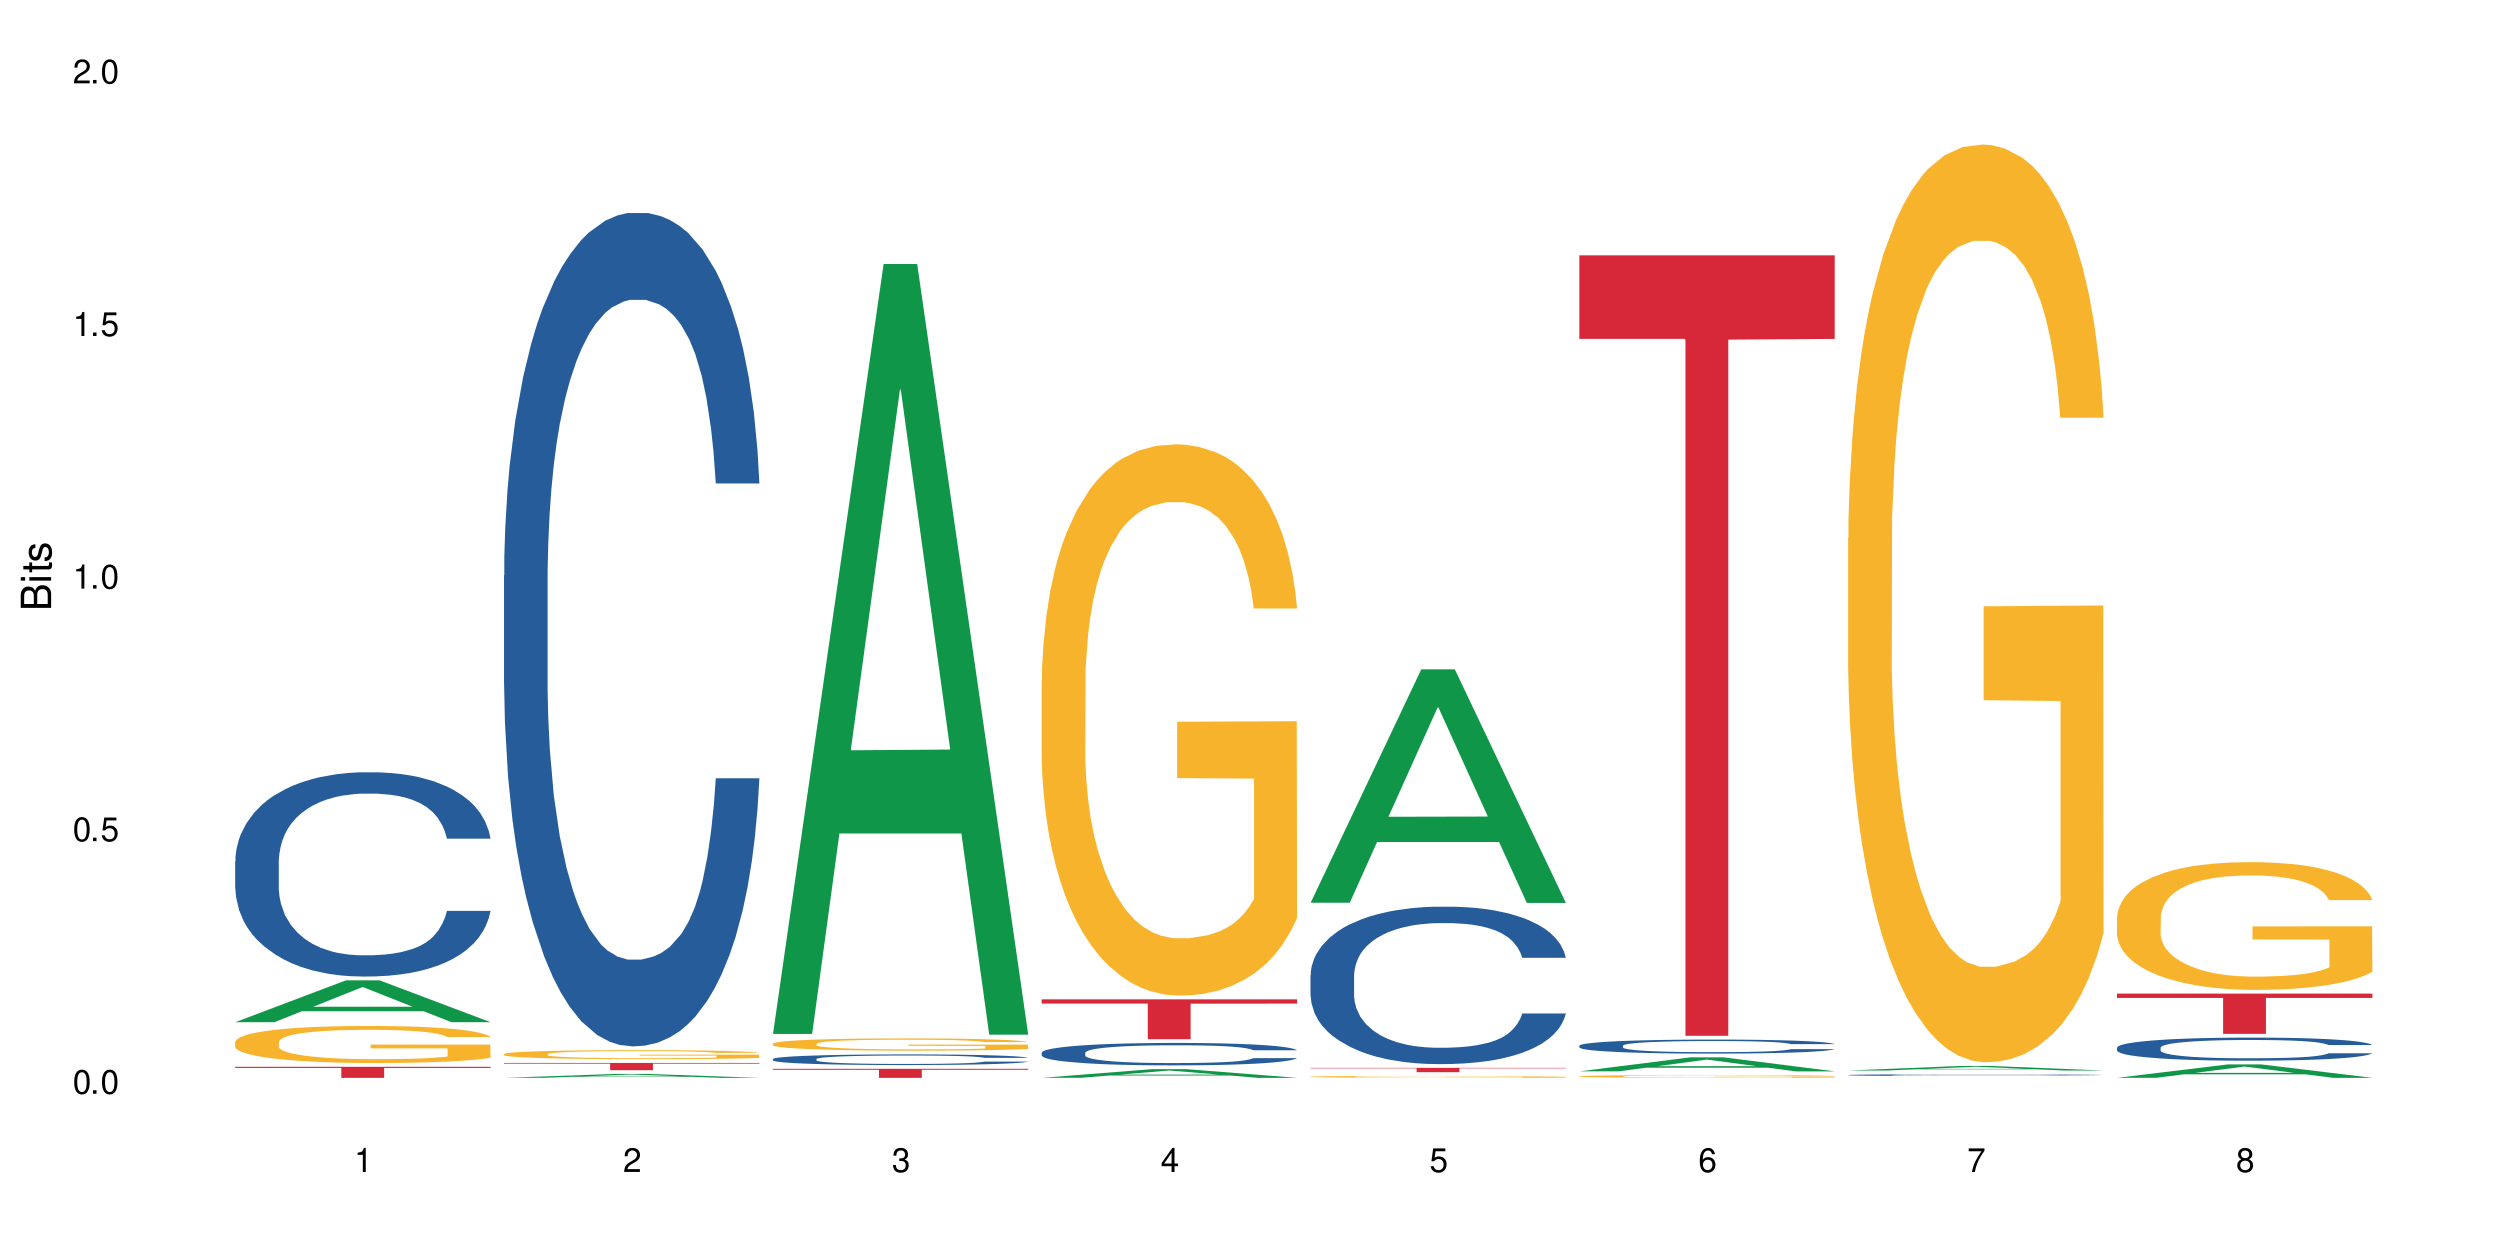<?xml version="1.0" encoding="UTF-8"?>
<svg xmlns="http://www.w3.org/2000/svg" xmlns:xlink="http://www.w3.org/1999/xlink" width="720" height="360" viewBox="0 0 720 360">
<defs>
<g>
<g id="glyph-0-0">
</g>
<g id="glyph-0-1">
<path d="M 2.641 -6.938 C 2 -6.938 1.422 -6.656 1.078 -6.172 C 0.641 -5.562 0.406 -4.641 0.406 -3.359 C 0.406 -1.016 1.188 0.219 2.641 0.219 C 4.078 0.219 4.859 -1.016 4.859 -3.297 C 4.859 -4.641 4.656 -5.547 4.203 -6.172 C 3.844 -6.656 3.281 -6.938 2.641 -6.938 Z M 2.641 -6.188 C 3.547 -6.188 4 -5.25 4 -3.375 C 4 -1.406 3.562 -0.484 2.625 -0.484 C 1.734 -0.484 1.281 -1.438 1.281 -3.344 C 1.281 -5.25 1.734 -6.188 2.641 -6.188 Z M 2.641 -6.188 "/>
</g>
<g id="glyph-0-2">
<path d="M 1.828 -1 L 0.828 -1 L 0.828 0 L 1.828 0 Z M 1.828 -1 "/>
</g>
<g id="glyph-0-3">
<path d="M 4.562 -6.797 L 1.062 -6.797 L 0.547 -3.094 L 1.328 -3.094 C 1.719 -3.562 2.047 -3.734 2.578 -3.734 C 3.484 -3.734 4.062 -3.109 4.062 -2.094 C 4.062 -1.125 3.484 -0.531 2.578 -0.531 C 1.828 -0.531 1.375 -0.906 1.188 -1.672 L 0.328 -1.672 C 0.453 -1.109 0.547 -0.844 0.75 -0.594 C 1.125 -0.078 1.828 0.219 2.594 0.219 C 3.969 0.219 4.922 -0.781 4.922 -2.219 C 4.922 -3.562 4.031 -4.484 2.719 -4.484 C 2.25 -4.484 1.859 -4.359 1.469 -4.062 L 1.734 -5.969 L 4.562 -5.969 Z M 4.562 -6.797 "/>
</g>
<g id="glyph-0-4">
<path d="M 2.484 -4.938 L 2.484 0 L 3.328 0 L 3.328 -6.938 L 2.766 -6.938 C 2.469 -5.875 2.281 -5.734 0.984 -5.562 L 0.984 -4.938 Z M 2.484 -4.938 "/>
</g>
<g id="glyph-0-5">
<path d="M 4.859 -0.828 L 1.281 -0.828 C 1.359 -1.406 1.672 -1.781 2.5 -2.281 L 3.469 -2.828 C 4.406 -3.344 4.906 -4.062 4.906 -4.906 C 4.906 -5.484 4.672 -6.031 4.266 -6.406 C 3.859 -6.766 3.375 -6.938 2.719 -6.938 C 1.859 -6.938 1.219 -6.625 0.844 -6.031 C 0.609 -5.672 0.5 -5.234 0.484 -4.531 L 1.328 -4.531 C 1.359 -5.016 1.406 -5.281 1.531 -5.516 C 1.75 -5.938 2.188 -6.203 2.703 -6.203 C 3.469 -6.203 4.031 -5.641 4.031 -4.891 C 4.031 -4.344 3.719 -3.859 3.125 -3.516 L 2.234 -3 C 0.812 -2.172 0.406 -1.531 0.328 -0.016 L 4.859 -0.016 Z M 4.859 -0.828 "/>
</g>
<g id="glyph-0-6">
<path d="M 2.125 -3.188 L 2.578 -3.188 C 3.5 -3.188 3.984 -2.766 3.984 -1.922 C 3.984 -1.062 3.469 -0.531 2.594 -0.531 C 1.656 -0.531 1.203 -1 1.156 -2.016 L 0.312 -2.016 C 0.344 -1.453 0.438 -1.094 0.609 -0.781 C 0.953 -0.109 1.625 0.219 2.547 0.219 C 3.953 0.219 4.859 -0.625 4.859 -1.938 C 4.859 -2.828 4.516 -3.297 3.703 -3.594 C 4.344 -3.844 4.656 -4.328 4.656 -5.031 C 4.656 -6.219 3.875 -6.938 2.578 -6.938 C 1.203 -6.938 0.484 -6.172 0.453 -4.703 L 1.297 -4.703 C 1.312 -5.125 1.344 -5.359 1.453 -5.578 C 1.641 -5.969 2.062 -6.203 2.594 -6.203 C 3.344 -6.203 3.797 -5.75 3.797 -5 C 3.797 -4.516 3.609 -4.219 3.25 -4.047 C 3.016 -3.953 2.703 -3.922 2.125 -3.906 Z M 2.125 -3.188 "/>
</g>
<g id="glyph-0-7">
<path d="M 3.141 -1.672 L 3.141 0 L 3.984 0 L 3.984 -1.672 L 4.984 -1.672 L 4.984 -2.438 L 3.984 -2.438 L 3.984 -6.938 L 3.359 -6.938 L 0.266 -2.578 L 0.266 -1.672 Z M 3.141 -2.438 L 1 -2.438 L 3.141 -5.5 Z M 3.141 -2.438 "/>
</g>
<g id="glyph-0-8">
<path d="M 4.781 -5.125 C 4.609 -6.266 3.891 -6.938 2.844 -6.938 C 2.094 -6.938 1.422 -6.578 1.031 -5.953 C 0.594 -5.266 0.406 -4.422 0.406 -3.172 C 0.406 -2 0.578 -1.25 0.984 -0.641 C 1.359 -0.078 1.953 0.219 2.703 0.219 C 3.984 0.219 4.922 -0.75 4.922 -2.094 C 4.922 -3.375 4.062 -4.281 2.844 -4.281 C 2.172 -4.281 1.641 -4.031 1.281 -3.516 C 1.281 -5.234 1.828 -6.188 2.797 -6.188 C 3.391 -6.188 3.797 -5.797 3.938 -5.125 Z M 2.734 -3.531 C 3.547 -3.531 4.062 -2.953 4.062 -2.031 C 4.062 -1.156 3.484 -0.531 2.703 -0.531 C 1.922 -0.531 1.328 -1.188 1.328 -2.078 C 1.328 -2.938 1.906 -3.531 2.734 -3.531 Z M 2.734 -3.531 "/>
</g>
<g id="glyph-0-9">
<path d="M 4.984 -6.797 L 0.438 -6.797 L 0.438 -5.969 L 4.109 -5.969 C 2.5 -3.656 1.828 -2.234 1.328 0 L 2.219 0 C 2.594 -2.172 3.453 -4.047 4.984 -6.094 Z M 4.984 -6.797 "/>
</g>
<g id="glyph-0-10">
<path d="M 3.75 -3.656 C 4.469 -4.094 4.688 -4.438 4.688 -5.078 C 4.688 -6.172 3.844 -6.938 2.641 -6.938 C 1.438 -6.938 0.594 -6.172 0.594 -5.094 C 0.594 -4.438 0.812 -4.094 1.516 -3.656 C 0.734 -3.266 0.359 -2.703 0.359 -1.922 C 0.359 -0.656 1.281 0.219 2.641 0.219 C 3.984 0.219 4.922 -0.656 4.922 -1.922 C 4.922 -2.703 4.531 -3.266 3.75 -3.656 Z M 2.641 -6.188 C 3.359 -6.188 3.812 -5.75 3.812 -5.062 C 3.812 -4.406 3.344 -3.984 2.641 -3.984 C 1.922 -3.984 1.453 -4.406 1.453 -5.078 C 1.453 -5.75 1.922 -6.188 2.641 -6.188 Z M 2.641 -3.266 C 3.484 -3.266 4.062 -2.719 4.062 -1.906 C 4.062 -1.078 3.484 -0.531 2.625 -0.531 C 1.797 -0.531 1.219 -1.094 1.219 -1.906 C 1.219 -2.719 1.781 -3.266 2.641 -3.266 Z M 2.641 -3.266 "/>
</g>
<g id="glyph-1-0">
</g>
<g id="glyph-1-1">
<path d="M 0 -0.953 L 0 -4.891 C 0 -5.719 -0.234 -6.344 -0.734 -6.797 C -1.188 -7.234 -1.812 -7.469 -2.5 -7.469 C -3.547 -7.469 -4.188 -7 -4.625 -5.875 C -4.984 -6.688 -5.625 -7.094 -6.531 -7.094 C -7.172 -7.094 -7.734 -6.859 -8.141 -6.391 C -8.562 -5.922 -8.75 -5.344 -8.75 -4.5 L -8.75 -0.953 Z M -4.984 -2.062 L -7.766 -2.062 L -7.766 -4.219 C -7.766 -4.844 -7.688 -5.203 -7.453 -5.5 C -7.219 -5.812 -6.859 -5.969 -6.375 -5.969 C -5.891 -5.969 -5.531 -5.812 -5.297 -5.5 C -5.062 -5.203 -4.984 -4.844 -4.984 -4.219 Z M -0.984 -2.062 L -4 -2.062 L -4 -4.781 C -4 -5.766 -3.438 -6.359 -2.484 -6.359 C -1.547 -6.359 -0.984 -5.766 -0.984 -4.781 Z M -0.984 -2.062 "/>
</g>
<g id="glyph-1-2">
<path d="M -6.281 -1.797 L -6.281 -0.797 L 0 -0.797 L 0 -1.797 Z M -8.75 -1.797 L -8.75 -0.797 L -7.484 -0.797 L -7.484 -1.797 Z M -8.75 -1.797 "/>
</g>
<g id="glyph-1-3">
<path d="M -6.281 -3.047 L -6.281 -2.016 L -8.016 -2.016 L -8.016 -1.016 L -6.281 -1.016 L -6.281 -0.172 L -5.469 -0.172 L -5.469 -1.016 L -0.719 -1.016 C -0.078 -1.016 0.281 -1.453 0.281 -2.234 C 0.281 -2.5 0.25 -2.719 0.188 -3.047 L -0.641 -3.047 C -0.609 -2.906 -0.594 -2.766 -0.594 -2.562 C -0.594 -2.141 -0.719 -2.016 -1.156 -2.016 L -5.469 -2.016 L -5.469 -3.047 Z M -6.281 -3.047 "/>
</g>
<g id="glyph-1-4">
<path d="M -4.531 -5.25 C -5.766 -5.25 -6.469 -4.422 -6.469 -2.969 C -6.469 -1.516 -5.719 -0.562 -4.547 -0.562 C -3.562 -0.562 -3.094 -1.062 -2.734 -2.562 L -2.516 -3.484 C -2.344 -4.188 -2.094 -4.469 -1.641 -4.469 C -1.047 -4.469 -0.641 -3.875 -0.641 -3 C -0.641 -2.453 -0.797 -2 -1.062 -1.75 C -1.25 -1.594 -1.422 -1.531 -1.875 -1.469 L -1.875 -0.406 C -0.422 -0.453 0.281 -1.266 0.281 -2.922 C 0.281 -4.5 -0.5 -5.516 -1.719 -5.516 C -2.656 -5.516 -3.172 -4.984 -3.469 -3.734 L -3.703 -2.766 C -3.891 -1.953 -4.156 -1.609 -4.594 -1.609 C -5.188 -1.609 -5.547 -2.125 -5.547 -2.938 C -5.547 -3.75 -5.203 -4.172 -4.531 -4.203 Z M -4.531 -5.25 "/>
</g>
</g>
</defs>
<rect x="-72" y="-36" width="864" height="432" fill="rgb(100%, 100%, 100%)" fill-opacity="1"/>
<path fill-rule="nonzero" fill="rgb(6.275%, 58.824%, 28.235%)" fill-opacity="1" d="M 67.73 294.387 L 67.809 294.375 L 99.637 282.332 L 109.301 282.332 L 141.281 294.398 L 130.047 294.398 L 122.031 291.25 L 86.906 291.25 L 79.047 294.387 L 67.73 294.387 L 90.285 289.945 L 118.809 289.934 L 104.586 284.305 L 104.43 284.293 L 104.27 284.328 L 90.207 289.934 L 90.285 289.945 Z M 67.73 294.387 "/>
<path fill-rule="nonzero" fill="rgb(14.51%, 36.078%, 60%)" fill-opacity="1" d="M 67.73 248.031 L 67.82 247.977 L 67.82 246.688 L 68.09 244.645 L 68.719 242.062 L 69.344 240.289 L 70.961 237.117 L 73.203 234.055 L 75.535 231.688 L 77.238 230.289 L 78.766 229.215 L 82.262 227.227 L 84.504 226.203 L 86.926 225.289 L 89.887 224.375 L 92.039 223.84 L 96.883 222.98 L 100.469 222.602 L 103.25 222.441 L 109.262 222.441 L 112.848 222.656 L 115.449 222.926 L 118.32 223.355 L 120.742 223.84 L 124.957 225.023 L 128.727 226.527 L 130.43 227.387 L 133.121 229.055 L 135.184 230.668 L 136.617 232.062 L 138.234 234.055 L 139.668 236.473 L 140.746 239.215 L 141.281 241.527 L 128.727 241.527 L 128.098 239.375 L 127.379 237.711 L 126.035 235.504 L 124.688 233.945 L 122.805 232.387 L 121.102 231.367 L 118.77 230.344 L 116.707 229.699 L 114.555 229.215 L 112.488 228.895 L 108.543 228.57 L 103.969 228.57 L 102.266 228.676 L 98.766 229.109 L 96.883 229.484 L 94.191 230.238 L 92.309 230.934 L 90.066 232.012 L 88.539 232.926 L 86.656 234.324 L 85.312 235.559 L 83.785 237.332 L 82.891 238.676 L 82.082 240.184 L 81.363 241.957 L 80.828 243.836 L 80.469 245.828 L 80.289 247.762 L 80.289 256.094 L 80.469 258.031 L 80.918 260.289 L 82.082 263.566 L 83.785 266.418 L 85.762 268.676 L 87.645 270.289 L 88.719 271.039 L 90.156 271.898 L 92.398 272.977 L 95.629 274.051 L 97.512 274.48 L 100.383 274.91 L 103.34 275.125 L 107.289 275.125 L 110.785 274.91 L 113.117 274.641 L 115.539 274.211 L 118.859 273.297 L 120.922 272.438 L 122.715 271.418 L 124.062 270.395 L 124.957 269.535 L 126.305 267.867 L 127.379 266.039 L 128.188 264.16 L 128.727 262.332 L 141.281 262.332 L 140.746 264.48 L 139.938 266.578 L 139.129 268.137 L 137.875 270.02 L 136.441 271.684 L 134.375 273.566 L 132.672 274.805 L 130.43 276.148 L 128.367 277.168 L 126.125 278.082 L 122.805 279.156 L 120.652 279.695 L 118.32 280.18 L 115.539 280.609 L 112.043 280.984 L 108.273 281.199 L 104.777 281.254 L 101.008 281.148 L 98.227 280.93 L 94.551 280.449 L 89.977 279.48 L 86.656 278.457 L 84.055 277.438 L 81.812 276.363 L 79.301 274.91 L 76.074 272.547 L 74.098 270.719 L 72.754 269.211 L 71.23 267.117 L 70.152 265.234 L 68.898 262.223 L 68 258.406 L 67.73 255.449 Z M 67.73 248.031 "/>
<path fill-rule="nonzero" fill="rgb(96.863%, 70.196%, 16.863%)" fill-opacity="1" d="M 67.73 300.051 L 67.82 300.039 L 67.82 299.844 L 68.18 299.406 L 69.078 298.801 L 70.242 298.305 L 71.5 297.914 L 72.305 297.711 L 73.652 297.418 L 74.816 297.203 L 77.777 296.766 L 81.543 296.355 L 83.609 296.18 L 85.941 296.016 L 89.258 295.828 L 90.785 295.762 L 95.449 295.605 L 100.738 295.508 L 106.57 295.48 L 109.262 295.488 L 112.938 295.527 L 117.961 295.633 L 120.832 295.73 L 123.074 295.828 L 125.406 295.957 L 128.277 296.152 L 130.969 296.387 L 133.121 296.617 L 135.273 296.91 L 137.066 297.223 L 138.594 297.562 L 139.938 297.973 L 140.746 298.316 L 141.281 298.656 L 128.816 298.656 L 128.098 298.316 L 127.289 298.051 L 125.945 297.73 L 124.598 297.496 L 123.254 297.312 L 120.742 297.059 L 118.59 296.902 L 115.898 296.766 L 113.297 296.676 L 110.336 296.617 L 108.543 296.598 L 103.789 296.598 L 99.484 296.668 L 96.973 296.746 L 95.18 296.824 L 92.668 296.969 L 91.141 297.086 L 90.246 297.164 L 87.555 297.469 L 85.762 297.738 L 84.773 297.926 L 83.52 298.219 L 82.621 298.48 L 81.633 298.871 L 81.098 299.164 L 80.379 299.824 L 80.289 301.578 L 80.559 301.949 L 81.098 302.352 L 81.812 302.699 L 82.891 303.07 L 83.965 303.355 L 85.852 303.734 L 87.465 303.988 L 88.719 304.152 L 91.141 304.418 L 92.129 304.504 L 94.461 304.68 L 96.883 304.816 L 99.844 304.934 L 102.086 304.992 L 105.672 305.039 L 110.246 305.039 L 115.629 304.98 L 119.039 304.902 L 121.371 304.824 L 122.895 304.758 L 124.777 304.648 L 126.125 304.555 L 127.379 304.445 L 128.906 304.281 L 128.906 301.949 L 106.75 301.941 L 106.75 300.848 L 141.195 300.84 L 141.281 304.648 L 139.398 304.914 L 137.066 305.168 L 134.824 305.363 L 132.492 305.527 L 129.176 305.711 L 126.484 305.828 L 122.355 305.965 L 118.59 306.055 L 114.645 306.113 L 111.145 306.141 L 107.02 306.152 L 103.34 306.133 L 99.395 306.074 L 96.254 305.996 L 93.383 305.898 L 90.516 305.77 L 86.926 305.566 L 84.594 305.402 L 82.172 305.195 L 79.75 304.953 L 77.598 304.688 L 76.164 304.484 L 74.727 304.25 L 73.203 303.957 L 71.766 303.625 L 70.691 303.324 L 69.703 302.984 L 68.988 302.66 L 68.27 302.223 L 67.91 301.871 L 67.73 301.57 Z M 67.73 300.051 "/>
<path fill-rule="nonzero" fill="rgb(83.922%, 15.686%, 22.353%)" fill-opacity="1" d="M 67.73 307.23 L 141.281 307.23 L 141.281 307.57 L 110.629 307.574 L 110.629 310.418 L 98.297 310.418 L 98.297 307.578 L 98.117 307.57 L 67.73 307.57 Z M 67.73 307.23 "/>
<path fill-rule="nonzero" fill="rgb(6.275%, 58.824%, 28.235%)" fill-opacity="1" d="M 145.156 310.414 L 145.234 310.414 L 177.059 309.297 L 186.723 309.297 L 218.707 310.418 L 207.469 310.418 L 199.453 310.125 L 164.328 310.125 L 156.469 310.414 L 145.156 310.414 L 167.707 310.004 L 196.23 310.004 L 182.008 309.48 L 181.852 309.477 L 181.695 309.48 L 167.629 310.004 L 167.707 310.004 Z M 145.156 310.414 "/>
<path fill-rule="nonzero" fill="rgb(14.51%, 36.078%, 60%)" fill-opacity="1" d="M 145.156 165.785 L 145.242 165.566 L 145.242 160.301 L 145.512 151.965 L 146.141 141.434 L 146.77 134.195 L 148.383 121.25 L 150.625 108.746 L 152.957 99.094 L 154.664 93.387 L 156.188 89 L 159.684 80.883 L 161.93 76.715 L 164.352 72.984 L 167.309 69.254 L 169.461 67.062 L 174.305 63.551 L 177.895 62.016 L 180.676 61.359 L 186.684 61.359 L 190.273 62.234 L 192.875 63.332 L 195.742 65.086 L 198.164 67.062 L 202.383 71.887 L 206.148 78.031 L 207.852 81.543 L 210.543 88.344 L 212.605 94.926 L 214.043 100.629 L 215.656 108.746 L 217.094 118.617 L 218.168 129.809 L 218.707 139.242 L 206.148 139.242 L 205.52 130.465 L 204.805 123.664 L 203.457 114.668 L 202.113 108.309 L 200.23 101.945 L 198.523 97.777 L 196.191 93.609 L 194.129 90.977 L 191.977 89 L 189.914 87.684 L 185.969 86.367 L 181.391 86.367 L 179.688 86.809 L 176.191 88.562 L 174.305 90.098 L 171.613 93.168 L 169.73 96.02 L 167.488 100.41 L 165.965 104.137 L 164.082 109.844 L 162.734 114.887 L 161.211 122.129 L 160.312 127.613 L 159.508 133.758 L 158.789 140.996 L 158.25 148.676 L 157.891 156.793 L 157.711 164.691 L 157.711 198.695 L 157.891 206.594 L 158.34 215.809 L 159.508 229.191 L 161.211 240.816 L 163.184 250.031 L 165.066 256.613 L 166.145 259.688 L 167.578 263.195 L 169.82 267.582 L 173.051 271.973 L 174.934 273.727 L 177.805 275.48 L 180.766 276.359 L 184.711 276.359 L 188.211 275.48 L 190.543 274.387 L 192.965 272.629 L 196.281 268.898 L 198.344 265.391 L 200.141 261.223 L 201.484 257.055 L 202.383 253.543 L 203.727 246.742 L 204.805 239.281 L 205.609 231.605 L 206.148 224.145 L 218.707 224.145 L 218.168 232.922 L 217.359 241.477 L 216.555 247.84 L 215.297 255.516 L 213.863 262.32 L 211.801 269.996 L 210.094 275.043 L 207.852 280.527 L 205.789 284.695 L 203.547 288.426 L 200.23 292.812 L 198.074 295.008 L 195.742 296.98 L 192.965 298.738 L 189.465 300.273 L 185.699 301.148 L 182.199 301.371 L 178.434 300.93 L 175.652 300.055 L 171.973 298.078 L 167.398 294.129 L 164.082 289.961 L 161.48 285.793 L 159.238 281.406 L 156.727 275.48 L 153.496 265.828 L 151.523 258.371 L 150.176 252.227 L 148.652 243.672 L 147.574 235.992 L 146.32 223.707 L 145.422 208.129 L 145.156 196.062 Z M 145.156 165.785 "/>
<path fill-rule="nonzero" fill="rgb(96.863%, 70.196%, 16.863%)" fill-opacity="1" d="M 145.156 303.559 L 145.242 303.555 L 145.242 303.508 L 145.602 303.402 L 146.5 303.254 L 147.664 303.133 L 148.922 303.039 L 149.73 302.992 L 151.074 302.918 L 152.242 302.867 L 155.199 302.762 L 158.969 302.66 L 161.031 302.621 L 163.363 302.578 L 166.684 302.535 L 168.207 302.52 L 172.871 302.48 L 178.164 302.457 L 183.992 302.449 L 186.684 302.453 L 190.363 302.461 L 195.387 302.488 L 198.254 302.512 L 200.496 302.535 L 202.828 302.566 L 205.699 302.613 L 208.391 302.668 L 210.543 302.727 L 212.695 302.797 L 214.492 302.871 L 216.016 302.957 L 217.359 303.055 L 218.168 303.137 L 218.707 303.219 L 206.238 303.219 L 205.52 303.137 L 204.715 303.074 L 203.367 302.996 L 202.023 302.938 L 200.676 302.895 L 198.164 302.832 L 196.012 302.793 L 193.32 302.762 L 190.723 302.738 L 187.762 302.727 L 185.969 302.723 L 181.211 302.723 L 176.906 302.738 L 174.395 302.758 L 172.602 302.777 L 170.09 302.812 L 168.566 302.84 L 167.668 302.859 L 164.977 302.93 L 163.184 302.996 L 162.195 303.043 L 160.941 303.113 L 160.043 303.176 L 159.059 303.273 L 158.52 303.344 L 157.801 303.504 L 157.711 303.93 L 157.98 304.02 L 158.52 304.117 L 159.238 304.199 L 160.312 304.289 L 161.391 304.359 L 163.273 304.453 L 164.887 304.512 L 166.145 304.555 L 168.566 304.617 L 169.551 304.637 L 171.883 304.68 L 174.305 304.715 L 177.266 304.742 L 179.508 304.758 L 183.098 304.77 L 187.672 304.77 L 193.055 304.754 L 196.461 304.734 L 198.793 304.715 L 200.32 304.699 L 202.203 304.672 L 203.547 304.648 L 204.805 304.625 L 206.328 304.582 L 206.328 304.02 L 184.172 304.016 L 184.172 303.75 L 218.617 303.75 L 218.707 304.672 L 216.824 304.738 L 214.492 304.797 L 212.25 304.848 L 209.918 304.887 L 206.598 304.93 L 203.906 304.961 L 199.781 304.992 L 196.012 305.016 L 192.066 305.027 L 188.566 305.035 L 184.441 305.039 L 180.766 305.031 L 176.816 305.02 L 173.68 305 L 170.809 304.977 L 167.938 304.945 L 164.352 304.895 L 162.016 304.855 L 159.594 304.805 L 157.172 304.746 L 155.02 304.684 L 153.586 304.633 L 152.152 304.578 L 150.625 304.504 L 149.191 304.426 L 148.113 304.352 L 147.129 304.27 L 146.41 304.191 L 145.691 304.086 L 145.332 304 L 145.156 303.926 Z M 145.156 303.559 "/>
<path fill-rule="nonzero" fill="rgb(83.922%, 15.686%, 22.353%)" fill-opacity="1" d="M 145.156 306.117 L 218.707 306.117 L 218.707 306.34 L 188.051 306.344 L 188.051 308.215 L 175.719 308.215 L 175.719 306.344 L 175.539 306.34 L 145.156 306.34 Z M 145.156 306.117 "/>
<path fill-rule="nonzero" fill="rgb(6.275%, 58.824%, 28.235%)" fill-opacity="1" d="M 222.578 297.777 L 222.656 297.57 L 254.48 76.023 L 264.148 76.023 L 296.129 297.988 L 284.895 297.988 L 276.879 240.047 L 241.75 240.047 L 233.895 297.777 L 222.578 297.777 L 245.129 216.078 L 273.656 215.871 L 259.434 112.289 L 259.273 112.078 L 259.117 112.703 L 245.051 215.871 L 245.129 216.078 Z M 222.578 297.777 "/>
<path fill-rule="nonzero" fill="rgb(14.51%, 36.078%, 60%)" fill-opacity="1" d="M 222.578 305.004 L 222.668 305 L 222.668 304.934 L 222.938 304.828 L 223.562 304.691 L 224.191 304.602 L 225.809 304.434 L 228.051 304.273 L 230.383 304.152 L 232.086 304.078 L 233.609 304.023 L 237.109 303.918 L 239.352 303.867 L 241.773 303.82 L 244.734 303.77 L 246.887 303.742 L 251.73 303.699 L 255.316 303.68 L 258.098 303.672 L 264.109 303.672 L 267.695 303.68 L 270.297 303.695 L 273.168 303.719 L 275.59 303.742 L 279.805 303.805 L 283.57 303.883 L 285.277 303.93 L 287.969 304.016 L 290.031 304.098 L 291.465 304.172 L 293.082 304.273 L 294.516 304.402 L 295.59 304.543 L 296.129 304.664 L 283.57 304.664 L 282.945 304.551 L 282.227 304.465 L 280.883 304.352 L 279.535 304.27 L 277.652 304.188 L 275.949 304.137 L 273.617 304.082 L 271.551 304.047 L 269.398 304.023 L 267.336 304.008 L 263.391 303.988 L 258.816 303.988 L 257.109 303.996 L 253.613 304.016 L 251.73 304.035 L 249.039 304.078 L 247.156 304.113 L 244.914 304.168 L 243.387 304.215 L 241.504 304.289 L 240.16 304.355 L 238.633 304.445 L 237.738 304.516 L 236.93 304.594 L 236.211 304.688 L 235.672 304.785 L 235.316 304.887 L 235.137 304.988 L 235.137 305.422 L 235.316 305.523 L 235.762 305.641 L 236.93 305.812 L 238.633 305.961 L 240.605 306.078 L 242.492 306.164 L 243.566 306.203 L 245.004 306.246 L 247.246 306.301 L 250.473 306.359 L 252.355 306.383 L 255.227 306.402 L 258.188 306.414 L 262.133 306.414 L 265.633 306.402 L 267.965 306.391 L 270.387 306.367 L 273.707 306.32 L 275.77 306.273 L 277.562 306.223 L 278.906 306.168 L 279.805 306.125 L 281.148 306.035 L 282.227 305.941 L 283.035 305.844 L 283.57 305.75 L 296.129 305.75 L 295.59 305.859 L 294.785 305.969 L 293.977 306.051 L 292.723 306.148 L 291.285 306.234 L 289.223 306.332 L 287.52 306.398 L 285.277 306.469 L 283.215 306.52 L 280.973 306.57 L 277.652 306.625 L 275.5 306.652 L 273.168 306.68 L 270.387 306.699 L 266.887 306.719 L 263.121 306.73 L 259.621 306.734 L 255.855 306.727 L 253.074 306.719 L 249.398 306.691 L 244.824 306.641 L 241.504 306.59 L 238.902 306.535 L 236.66 306.48 L 234.148 306.402 L 230.918 306.281 L 228.945 306.184 L 227.602 306.105 L 226.074 305.996 L 225 305.898 L 223.742 305.742 L 222.848 305.543 L 222.578 305.391 Z M 222.578 305.004 "/>
<path fill-rule="nonzero" fill="rgb(96.863%, 70.196%, 16.863%)" fill-opacity="1" d="M 222.578 300.574 L 222.668 300.574 L 222.668 300.508 L 223.027 300.363 L 223.922 300.164 L 225.09 300 L 226.344 299.871 L 227.152 299.805 L 228.496 299.707 L 229.664 299.637 L 232.625 299.492 L 236.391 299.355 L 238.453 299.297 L 240.785 299.242 L 244.105 299.184 L 245.629 299.16 L 250.293 299.109 L 255.586 299.078 L 261.418 299.066 L 264.109 299.07 L 267.785 299.082 L 272.809 299.117 L 275.68 299.148 L 277.922 299.184 L 280.254 299.223 L 283.125 299.289 L 285.816 299.367 L 287.969 299.441 L 290.121 299.539 L 291.914 299.645 L 293.438 299.754 L 294.785 299.891 L 295.59 300.004 L 296.129 300.117 L 283.66 300.117 L 282.945 300.004 L 282.137 299.918 L 280.793 299.809 L 279.445 299.734 L 278.102 299.672 L 275.59 299.59 L 273.438 299.535 L 270.746 299.492 L 268.145 299.461 L 265.184 299.441 L 263.391 299.438 L 258.637 299.438 L 254.332 299.461 L 251.82 299.484 L 250.023 299.512 L 247.512 299.559 L 245.988 299.598 L 245.094 299.625 L 242.402 299.723 L 240.605 299.812 L 239.621 299.875 L 238.363 299.973 L 237.469 300.059 L 236.48 300.188 L 235.941 300.281 L 235.227 300.504 L 235.137 301.082 L 235.406 301.203 L 235.941 301.336 L 236.66 301.453 L 237.738 301.574 L 238.812 301.668 L 240.695 301.793 L 242.312 301.875 L 243.566 301.93 L 245.988 302.02 L 246.977 302.047 L 249.309 302.105 L 251.73 302.148 L 254.691 302.188 L 256.934 302.207 L 260.52 302.223 L 265.094 302.223 L 270.477 302.203 L 273.887 302.18 L 276.219 302.152 L 277.742 302.129 L 279.625 302.094 L 280.973 302.062 L 282.227 302.027 L 283.75 301.973 L 283.75 301.203 L 261.598 301.199 L 261.598 300.84 L 296.039 300.836 L 296.129 302.094 L 294.246 302.184 L 291.914 302.266 L 289.672 302.328 L 287.34 302.383 L 284.02 302.445 L 281.328 302.484 L 277.203 302.531 L 273.438 302.559 L 269.488 302.578 L 265.992 302.586 L 261.867 302.59 L 258.188 302.586 L 254.242 302.566 L 251.102 302.539 L 248.23 302.508 L 245.359 302.465 L 241.773 302.398 L 239.441 302.344 L 237.02 302.273 L 234.598 302.195 L 232.445 302.109 L 231.008 302.039 L 229.574 301.965 L 228.051 301.867 L 226.613 301.758 L 225.539 301.656 L 224.551 301.543 L 223.832 301.438 L 223.117 301.293 L 222.758 301.18 L 222.578 301.078 Z M 222.578 300.574 "/>
<path fill-rule="nonzero" fill="rgb(83.922%, 15.686%, 22.353%)" fill-opacity="1" d="M 222.578 307.812 L 296.129 307.812 L 296.129 308.094 L 265.477 308.094 L 265.477 310.418 L 253.141 310.418 L 253.141 308.098 L 252.965 308.094 L 222.578 308.094 Z M 222.578 307.812 "/>
<path fill-rule="nonzero" fill="rgb(6.275%, 58.824%, 28.235%)" fill-opacity="1" d="M 300 310.414 L 300.078 310.41 L 331.906 307.906 L 341.57 307.906 L 373.555 310.418 L 362.316 310.418 L 354.301 309.762 L 319.176 309.762 L 311.316 310.414 L 300 310.414 L 322.555 309.492 L 351.078 309.488 L 336.855 308.316 L 336.699 308.316 L 336.543 308.324 L 322.477 309.488 L 322.555 309.492 Z M 300 310.414 "/>
<path fill-rule="nonzero" fill="rgb(14.51%, 36.078%, 60%)" fill-opacity="1" d="M 300 303.184 L 300.09 303.176 L 300.09 303.035 L 300.359 302.809 L 300.988 302.527 L 301.617 302.332 L 303.23 301.984 L 305.473 301.648 L 307.805 301.387 L 309.508 301.234 L 311.035 301.117 L 314.531 300.898 L 316.773 300.785 L 319.195 300.688 L 322.156 300.586 L 324.309 300.527 L 329.152 300.434 L 332.742 300.391 L 335.52 300.371 L 341.531 300.371 L 345.117 300.395 L 347.719 300.426 L 350.59 300.473 L 353.012 300.527 L 357.227 300.656 L 360.996 300.82 L 362.699 300.914 L 365.391 301.098 L 367.453 301.277 L 368.891 301.43 L 370.504 301.648 L 371.938 301.914 L 373.016 302.215 L 373.555 302.469 L 360.996 302.469 L 360.367 302.23 L 359.648 302.047 L 358.305 301.809 L 356.961 301.637 L 355.074 301.465 L 353.371 301.352 L 351.039 301.242 L 348.977 301.168 L 346.824 301.117 L 344.762 301.082 L 340.812 301.047 L 336.238 301.047 L 334.535 301.059 L 331.035 301.105 L 329.152 301.145 L 326.461 301.227 L 324.578 301.305 L 322.336 301.422 L 320.812 301.523 L 318.926 301.676 L 317.582 301.812 L 316.059 302.008 L 315.16 302.156 L 314.352 302.32 L 313.637 302.516 L 313.098 302.723 L 312.738 302.941 L 312.559 303.152 L 312.559 304.066 L 312.738 304.281 L 313.188 304.527 L 314.352 304.887 L 316.059 305.199 L 318.031 305.449 L 319.914 305.625 L 320.992 305.707 L 322.426 305.801 L 324.668 305.918 L 327.898 306.039 L 329.781 306.086 L 332.652 306.133 L 335.609 306.156 L 339.559 306.156 L 343.055 306.133 L 345.387 306.102 L 347.809 306.055 L 351.129 305.957 L 353.191 305.859 L 354.984 305.75 L 356.332 305.637 L 357.227 305.543 L 358.574 305.359 L 359.648 305.16 L 360.457 304.953 L 360.996 304.75 L 373.555 304.75 L 373.016 304.988 L 372.207 305.219 L 371.402 305.391 L 370.145 305.594 L 368.711 305.777 L 366.645 305.984 L 364.941 306.121 L 362.699 306.27 L 360.637 306.379 L 358.395 306.48 L 355.074 306.598 L 352.922 306.656 L 350.59 306.711 L 347.809 306.758 L 344.312 306.801 L 340.543 306.824 L 337.047 306.828 L 333.277 306.816 L 330.5 306.793 L 326.82 306.738 L 322.246 306.633 L 318.926 306.523 L 316.324 306.41 L 314.082 306.293 L 311.57 306.133 L 308.344 305.871 L 306.371 305.672 L 305.023 305.508 L 303.5 305.277 L 302.422 305.07 L 301.168 304.738 L 300.27 304.32 L 300 303.996 Z M 300 303.184 "/>
<path fill-rule="nonzero" fill="rgb(96.863%, 70.196%, 16.863%)" fill-opacity="1" d="M 300 195.965 L 300.09 195.82 L 300.09 192.918 L 300.449 186.395 L 301.348 177.406 L 302.512 170.008 L 303.77 164.211 L 304.574 161.164 L 305.922 156.812 L 307.086 153.625 L 310.047 147.098 L 313.816 141.008 L 315.879 138.398 L 318.211 135.934 L 321.527 133.18 L 323.055 132.164 L 327.719 129.844 L 333.012 128.395 L 338.84 127.961 L 341.531 128.105 L 345.207 128.684 L 350.23 130.281 L 353.102 131.73 L 355.344 133.18 L 357.676 135.062 L 360.547 137.965 L 363.238 141.445 L 365.391 144.926 L 367.543 149.273 L 369.336 153.914 L 370.863 158.988 L 372.207 165.078 L 373.016 170.156 L 373.555 175.23 L 361.086 175.23 L 360.367 170.156 L 359.559 166.238 L 358.215 161.453 L 356.871 157.973 L 355.523 155.219 L 353.012 151.449 L 350.859 149.129 L 348.168 147.098 L 345.566 145.793 L 342.609 144.926 L 340.812 144.633 L 336.059 144.633 L 331.754 145.648 L 329.242 146.809 L 327.449 147.969 L 324.938 150.145 L 323.414 151.883 L 322.516 153.043 L 319.824 157.539 L 318.031 161.598 L 317.043 164.355 L 315.789 168.703 L 314.891 172.621 L 313.902 178.418 L 313.367 182.77 L 312.648 192.629 L 312.559 218.73 L 312.828 224.238 L 313.367 230.184 L 314.082 235.406 L 315.16 240.914 L 316.234 245.121 L 318.121 250.773 L 319.734 254.543 L 320.992 257.008 L 323.414 260.926 L 324.398 262.23 L 326.73 264.84 L 329.152 266.871 L 332.113 268.609 L 334.355 269.48 L 337.941 270.203 L 342.52 270.203 L 347.898 269.336 L 351.309 268.176 L 353.641 267.016 L 355.164 266 L 357.047 264.406 L 358.395 262.953 L 359.648 261.359 L 361.176 258.895 L 361.176 224.238 L 339.02 224.094 L 339.02 207.855 L 373.465 207.711 L 373.555 264.406 L 371.668 268.32 L 369.336 272.09 L 367.094 274.988 L 364.762 277.453 L 361.445 280.211 L 358.754 281.949 L 354.629 283.98 L 350.859 285.285 L 346.914 286.156 L 343.414 286.59 L 339.289 286.734 L 335.609 286.445 L 331.664 285.574 L 328.523 284.414 L 325.656 282.965 L 322.785 281.078 L 319.195 278.035 L 316.863 275.57 L 314.441 272.523 L 312.02 268.898 L 309.867 264.984 L 308.434 261.941 L 306.996 258.461 L 305.473 254.109 L 304.039 249.18 L 302.961 244.684 L 301.973 239.609 L 301.258 234.824 L 300.539 228.301 L 300.18 223.078 L 300 218.586 Z M 300 195.965 "/>
<path fill-rule="nonzero" fill="rgb(83.922%, 15.686%, 22.353%)" fill-opacity="1" d="M 300 287.812 L 373.555 287.812 L 373.555 289.043 L 342.898 289.055 L 342.898 299.293 L 330.566 299.293 L 330.566 289.062 L 330.387 289.043 L 300 289.043 Z M 300 287.812 "/>
<path fill-rule="nonzero" fill="rgb(6.275%, 58.824%, 28.235%)" fill-opacity="1" d="M 377.426 259.988 L 377.504 259.926 L 409.328 192.777 L 418.992 192.777 L 450.977 260.051 L 439.738 260.051 L 431.723 242.492 L 396.598 242.492 L 388.738 259.988 L 377.426 259.988 L 399.977 235.227 L 428.504 235.164 L 414.277 203.77 L 414.121 203.707 L 413.965 203.898 L 399.898 235.164 L 399.977 235.227 Z M 377.426 259.988 "/>
<path fill-rule="nonzero" fill="rgb(14.51%, 36.078%, 60%)" fill-opacity="1" d="M 377.426 280.859 L 377.516 280.816 L 377.516 279.824 L 377.781 278.246 L 378.41 276.258 L 379.039 274.891 L 380.652 272.445 L 382.895 270.082 L 385.227 268.262 L 386.934 267.184 L 388.457 266.352 L 391.957 264.82 L 394.199 264.031 L 396.621 263.328 L 399.578 262.625 L 401.734 262.211 L 406.574 261.547 L 410.164 261.254 L 412.945 261.133 L 418.953 261.133 L 422.543 261.297 L 425.145 261.504 L 428.016 261.836 L 430.438 262.211 L 434.652 263.121 L 438.418 264.281 L 440.125 264.945 L 442.812 266.23 L 444.879 267.473 L 446.312 268.551 L 447.926 270.082 L 449.363 271.949 L 450.438 274.062 L 450.977 275.844 L 438.418 275.844 L 437.789 274.188 L 437.074 272.902 L 435.727 271.203 L 434.383 270 L 432.5 268.797 L 430.793 268.012 L 428.461 267.223 L 426.398 266.727 L 424.246 266.352 L 422.184 266.105 L 418.238 265.855 L 413.664 265.855 L 411.957 265.938 L 408.461 266.27 L 406.574 266.562 L 403.887 267.141 L 402 267.68 L 399.758 268.508 L 398.234 269.215 L 396.352 270.289 L 395.004 271.242 L 393.48 272.613 L 392.582 273.648 L 391.777 274.809 L 391.059 276.176 L 390.52 277.625 L 390.16 279.16 L 389.98 280.652 L 389.98 287.074 L 390.16 288.566 L 390.609 290.309 L 391.777 292.836 L 393.48 295.031 L 395.453 296.773 L 397.336 298.016 L 398.414 298.598 L 399.848 299.262 L 402.09 300.09 L 405.32 300.918 L 407.203 301.25 L 410.074 301.582 L 413.035 301.746 L 416.98 301.746 L 420.48 301.582 L 422.812 301.375 L 425.234 301.043 L 428.551 300.336 L 430.613 299.676 L 432.41 298.887 L 433.754 298.098 L 434.652 297.438 L 435.996 296.152 L 437.074 294.742 L 437.879 293.293 L 438.418 291.883 L 450.977 291.883 L 450.438 293.539 L 449.633 295.156 L 448.824 296.359 L 447.566 297.809 L 446.133 299.094 L 444.07 300.543 L 442.367 301.496 L 440.125 302.535 L 438.059 303.32 L 435.816 304.027 L 432.5 304.855 L 430.348 305.27 L 428.016 305.641 L 425.234 305.973 L 421.734 306.266 L 417.969 306.43 L 414.469 306.473 L 410.703 306.387 L 407.922 306.223 L 404.242 305.848 L 399.668 305.102 L 396.352 304.316 L 393.75 303.527 L 391.508 302.699 L 388.996 301.582 L 385.766 299.758 L 383.793 298.348 L 382.449 297.188 L 380.922 295.57 L 379.848 294.121 L 378.59 291.801 L 377.695 288.859 L 377.426 286.578 Z M 377.426 280.859 "/>
<path fill-rule="nonzero" fill="rgb(96.863%, 70.196%, 16.863%)" fill-opacity="1" d="M 377.426 310.105 L 377.516 310.105 L 377.516 310.094 L 377.871 310.074 L 378.77 310.043 L 379.938 310.016 L 381.191 309.996 L 382 309.984 L 383.344 309.973 L 384.512 309.961 L 387.469 309.938 L 391.238 309.918 L 393.301 309.906 L 395.633 309.898 L 398.953 309.891 L 400.477 309.887 L 405.141 309.879 L 410.434 309.875 L 416.262 309.871 L 418.953 309.871 L 422.633 309.875 L 427.656 309.879 L 430.527 309.883 L 432.77 309.891 L 435.102 309.895 L 437.969 309.906 L 440.66 309.918 L 442.812 309.93 L 444.969 309.945 L 446.762 309.961 L 448.285 309.977 L 449.633 310 L 450.438 310.016 L 450.977 310.035 L 438.508 310.035 L 437.789 310.016 L 436.984 310.004 L 435.637 309.988 L 432.949 309.965 L 430.438 309.953 L 428.281 309.945 L 425.594 309.938 L 422.992 309.934 L 420.031 309.93 L 413.484 309.93 L 409.176 309.934 L 406.664 309.938 L 404.871 309.941 L 402.359 309.949 L 400.836 309.953 L 399.938 309.957 L 397.246 309.973 L 395.453 309.988 L 394.469 309.996 L 393.211 310.012 L 392.312 310.023 L 391.328 310.043 L 390.789 310.059 L 390.07 310.094 L 389.98 310.184 L 390.25 310.203 L 390.789 310.223 L 391.508 310.242 L 392.582 310.258 L 393.66 310.273 L 395.543 310.293 L 397.156 310.305 L 398.414 310.316 L 400.836 310.328 L 401.82 310.332 L 404.156 310.34 L 406.574 310.348 L 409.535 310.355 L 411.777 310.359 L 419.941 310.359 L 425.324 310.355 L 428.73 310.352 L 431.062 310.348 L 432.59 310.344 L 434.473 310.34 L 435.816 310.336 L 437.074 310.328 L 438.598 310.32 L 438.598 310.203 L 416.441 310.203 L 416.441 310.145 L 450.887 310.145 L 450.977 310.34 L 449.094 310.355 L 446.762 310.367 L 444.52 310.375 L 442.188 310.387 L 438.867 310.395 L 436.176 310.398 L 432.051 310.406 L 428.281 310.41 L 424.336 310.414 L 420.84 310.418 L 416.711 310.418 L 413.035 310.414 L 409.086 310.414 L 405.949 310.41 L 403.078 310.402 L 400.207 310.398 L 396.621 310.387 L 394.289 310.379 L 389.445 310.355 L 387.293 310.344 L 385.855 310.332 L 384.422 310.32 L 382.895 310.305 L 381.461 310.289 L 380.383 310.273 L 379.398 310.254 L 378.68 310.238 L 377.961 310.215 L 377.605 310.199 L 377.426 310.184 Z M 377.426 310.105 "/>
<path fill-rule="nonzero" fill="rgb(83.922%, 15.686%, 22.353%)" fill-opacity="1" d="M 377.426 307.551 L 450.977 307.551 L 450.977 307.684 L 420.324 307.684 L 420.324 308.793 L 407.988 308.793 L 407.988 307.688 L 407.809 307.684 L 377.426 307.684 Z M 377.426 307.551 "/>
<path fill-rule="nonzero" fill="rgb(6.275%, 58.824%, 28.235%)" fill-opacity="1" d="M 454.848 308.551 L 454.926 308.547 L 486.75 304.52 L 496.418 304.52 L 528.398 308.555 L 517.164 308.555 L 509.148 307.504 L 474.023 307.504 L 466.164 308.551 L 454.848 308.551 L 477.402 307.066 L 505.926 307.062 L 491.703 305.18 L 491.547 305.176 L 491.387 305.184 L 477.32 307.062 L 477.402 307.066 Z M 454.848 308.551 "/>
<path fill-rule="nonzero" fill="rgb(14.51%, 36.078%, 60%)" fill-opacity="1" d="M 454.848 301.156 L 454.938 301.152 L 454.938 301.066 L 455.207 300.926 L 455.836 300.75 L 456.461 300.625 L 458.078 300.41 L 460.32 300.199 L 462.652 300.035 L 464.355 299.941 L 465.879 299.867 L 469.379 299.73 L 471.621 299.66 L 474.043 299.598 L 477.004 299.535 L 479.156 299.496 L 484 299.438 L 487.586 299.41 L 490.367 299.402 L 496.379 299.402 L 499.965 299.414 L 502.566 299.434 L 505.438 299.465 L 507.859 299.496 L 512.074 299.578 L 515.844 299.68 L 517.547 299.742 L 520.238 299.855 L 522.301 299.965 L 523.734 300.062 L 525.352 300.199 L 526.785 300.363 L 527.863 300.551 L 528.398 300.711 L 515.844 300.711 L 515.215 300.562 L 514.496 300.449 L 513.152 300.297 L 511.805 300.191 L 509.922 300.082 L 508.219 300.012 L 505.887 299.945 L 503.824 299.898 L 501.672 299.867 L 499.605 299.844 L 495.66 299.82 L 491.086 299.82 L 489.383 299.828 L 485.883 299.859 L 484 299.883 L 481.309 299.938 L 479.426 299.984 L 477.184 300.059 L 475.656 300.121 L 473.773 300.215 L 472.43 300.301 L 470.902 300.422 L 470.008 300.516 L 469.199 300.617 L 468.48 300.742 L 467.945 300.871 L 467.586 301.008 L 467.406 301.141 L 467.406 301.711 L 467.586 301.844 L 468.035 302 L 469.199 302.223 L 470.902 302.422 L 472.879 302.574 L 474.762 302.688 L 475.836 302.738 L 477.273 302.797 L 479.516 302.871 L 482.742 302.945 L 484.629 302.973 L 487.496 303.004 L 490.457 303.02 L 494.406 303.02 L 497.902 303.004 L 500.234 302.984 L 502.656 302.957 L 505.977 302.891 L 508.039 302.832 L 509.832 302.762 L 511.18 302.691 L 512.074 302.633 L 513.422 302.52 L 514.496 302.395 L 515.305 302.266 L 515.844 302.141 L 528.398 302.141 L 527.863 302.289 L 527.055 302.43 L 526.246 302.539 L 524.992 302.668 L 523.555 302.781 L 521.492 302.91 L 519.789 302.996 L 517.547 303.09 L 515.484 303.156 L 513.242 303.223 L 509.922 303.293 L 507.77 303.332 L 505.438 303.363 L 502.656 303.395 L 499.16 303.422 L 495.391 303.434 L 491.895 303.438 L 488.125 303.43 L 485.344 303.418 L 481.668 303.383 L 477.094 303.316 L 473.773 303.246 L 471.172 303.176 L 468.93 303.102 L 466.418 303.004 L 463.191 302.84 L 461.215 302.715 L 459.871 302.613 L 458.348 302.469 L 457.27 302.34 L 456.016 302.133 L 455.117 301.871 L 454.848 301.668 Z M 454.848 301.156 "/>
<path fill-rule="nonzero" fill="rgb(96.863%, 70.196%, 16.863%)" fill-opacity="1" d="M 454.848 309.969 L 454.938 309.969 L 454.938 309.957 L 455.297 309.922 L 456.191 309.879 L 457.359 309.844 L 458.613 309.812 L 459.422 309.801 L 460.77 309.777 L 461.934 309.762 L 464.895 309.73 L 468.66 309.699 L 470.723 309.688 L 473.055 309.676 L 476.375 309.66 L 477.898 309.656 L 482.562 309.645 L 487.855 309.637 L 496.379 309.637 L 500.055 309.641 L 505.078 309.648 L 507.949 309.652 L 510.191 309.66 L 512.523 309.672 L 515.395 309.684 L 518.086 309.703 L 520.238 309.719 L 522.391 309.742 L 524.184 309.762 L 525.711 309.789 L 527.055 309.816 L 527.863 309.844 L 528.398 309.867 L 515.934 309.867 L 515.215 309.844 L 514.406 309.824 L 513.062 309.801 L 511.715 309.781 L 510.371 309.77 L 507.859 309.75 L 505.707 309.738 L 503.016 309.73 L 500.414 309.723 L 497.453 309.719 L 490.906 309.719 L 486.602 309.723 L 484.09 309.727 L 482.297 309.734 L 479.785 309.746 L 478.258 309.754 L 477.363 309.758 L 474.672 309.781 L 472.879 309.801 L 471.891 309.816 L 470.633 309.836 L 469.738 309.855 L 468.75 309.883 L 468.211 309.906 L 467.496 309.953 L 467.406 310.082 L 467.676 310.109 L 468.211 310.137 L 468.93 310.164 L 470.008 310.191 L 471.082 310.211 L 472.965 310.238 L 474.582 310.258 L 475.836 310.27 L 478.258 310.289 L 479.246 310.297 L 481.578 310.309 L 484 310.32 L 486.961 310.328 L 489.203 310.332 L 492.789 310.336 L 497.363 310.336 L 502.746 310.332 L 506.156 310.324 L 508.488 310.32 L 510.012 310.316 L 511.895 310.309 L 513.242 310.301 L 514.496 310.293 L 516.023 310.281 L 516.023 310.109 L 493.867 310.109 L 493.867 310.027 L 528.309 310.027 L 528.398 310.309 L 526.516 310.324 L 524.184 310.344 L 521.941 310.359 L 519.609 310.371 L 516.289 310.383 L 513.602 310.395 L 509.473 310.402 L 505.707 310.41 L 501.758 310.414 L 498.262 310.418 L 494.137 310.418 L 490.457 310.414 L 486.512 310.41 L 483.371 310.406 L 480.5 310.398 L 477.633 310.391 L 474.043 310.375 L 471.711 310.363 L 469.289 310.348 L 466.867 310.328 L 464.715 310.309 L 463.281 310.293 L 461.844 310.277 L 460.32 310.258 L 458.883 310.23 L 457.809 310.211 L 456.82 310.184 L 456.102 310.16 L 455.387 310.129 L 455.027 310.105 L 454.848 310.082 Z M 454.848 309.969 "/>
<path fill-rule="nonzero" fill="rgb(83.922%, 15.686%, 22.353%)" fill-opacity="1" d="M 454.848 73.543 L 528.398 73.543 L 528.398 97.602 L 497.746 97.812 L 497.746 298.32 L 485.414 298.32 L 485.414 98.023 L 485.234 97.602 L 454.848 97.602 Z M 454.848 73.543 "/>
<path fill-rule="nonzero" fill="rgb(6.275%, 58.824%, 28.235%)" fill-opacity="1" d="M 532.27 308.305 L 532.352 308.305 L 564.176 307.012 L 573.84 307.012 L 605.824 308.305 L 594.586 308.305 L 586.57 307.969 L 551.445 307.969 L 543.586 308.305 L 532.27 308.305 L 554.824 307.828 L 583.348 307.828 L 569.125 307.223 L 568.969 307.223 L 568.812 307.227 L 554.746 307.828 L 554.824 307.828 Z M 532.27 308.305 "/>
<path fill-rule="nonzero" fill="rgb(14.51%, 36.078%, 60%)" fill-opacity="1" d="M 532.27 309.605 L 532.359 309.605 L 532.359 309.594 L 532.629 309.574 L 533.258 309.555 L 533.887 309.539 L 535.5 309.512 L 537.742 309.484 L 540.074 309.465 L 541.777 309.453 L 543.305 309.445 L 546.801 309.426 L 549.043 309.418 L 551.465 309.41 L 554.426 309.402 L 556.578 309.398 L 561.422 309.391 L 565.012 309.387 L 577.391 309.387 L 579.992 309.391 L 582.859 309.395 L 585.281 309.398 L 589.5 309.406 L 593.266 309.422 L 594.969 309.43 L 597.66 309.441 L 599.723 309.457 L 601.16 309.469 L 602.773 309.484 L 604.207 309.508 L 605.285 309.531 L 605.824 309.551 L 593.266 309.551 L 592.637 309.531 L 591.922 309.516 L 590.574 309.496 L 589.23 309.484 L 587.344 309.473 L 585.641 309.461 L 583.309 309.453 L 581.246 309.449 L 579.094 309.445 L 577.031 309.441 L 573.082 309.438 L 566.805 309.438 L 563.305 309.441 L 561.422 309.445 L 558.73 309.453 L 556.848 309.457 L 554.605 309.469 L 553.082 309.477 L 551.199 309.488 L 549.852 309.496 L 548.328 309.512 L 547.43 309.523 L 546.621 309.539 L 545.906 309.555 L 545.367 309.57 L 545.008 309.586 L 544.828 309.602 L 544.828 309.672 L 545.008 309.691 L 545.457 309.711 L 546.621 309.738 L 548.328 309.762 L 550.301 309.781 L 552.184 309.797 L 553.262 309.801 L 554.695 309.809 L 556.938 309.816 L 560.168 309.828 L 562.051 309.832 L 564.922 309.836 L 575.324 309.836 L 577.656 309.832 L 580.078 309.828 L 583.398 309.82 L 585.461 309.812 L 587.254 309.805 L 588.602 309.797 L 589.5 309.789 L 590.844 309.773 L 591.922 309.758 L 592.727 309.742 L 593.266 309.727 L 605.824 309.727 L 605.285 309.746 L 604.477 309.762 L 603.672 309.777 L 602.414 309.793 L 600.98 309.809 L 598.918 309.824 L 597.211 309.832 L 594.969 309.844 L 592.906 309.855 L 590.664 309.863 L 587.344 309.871 L 585.191 309.875 L 582.859 309.879 L 580.078 309.883 L 576.582 309.887 L 572.816 309.891 L 569.316 309.891 L 565.551 309.887 L 562.77 309.887 L 559.09 309.883 L 554.516 309.875 L 551.199 309.863 L 548.598 309.855 L 546.355 309.848 L 543.844 309.836 L 540.613 309.816 L 538.641 309.801 L 537.293 309.785 L 535.77 309.77 L 534.691 309.754 L 533.438 309.727 L 532.539 309.695 L 532.27 309.668 Z M 532.27 309.605 "/>
<path fill-rule="nonzero" fill="rgb(96.863%, 70.196%, 16.863%)" fill-opacity="1" d="M 532.27 154.82 L 532.359 154.582 L 532.359 149.754 L 532.719 138.891 L 533.617 123.926 L 534.781 111.613 L 536.039 101.957 L 536.844 96.887 L 538.191 89.648 L 539.355 84.336 L 542.316 73.473 L 546.086 63.336 L 548.148 58.992 L 550.48 54.887 L 553.797 50.301 L 555.324 48.609 L 559.988 44.75 L 565.281 42.336 L 571.109 41.609 L 573.801 41.852 L 577.48 42.816 L 582.5 45.473 L 585.371 47.887 L 587.613 50.301 L 589.945 53.438 L 592.816 58.266 L 595.508 64.059 L 597.66 69.852 L 599.812 77.094 L 601.609 84.82 L 603.133 93.27 L 604.477 103.406 L 605.285 111.855 L 605.824 120.305 L 593.355 120.305 L 592.637 111.855 L 591.832 105.336 L 590.484 97.371 L 589.141 91.578 L 587.793 86.992 L 585.281 80.715 L 583.129 76.852 L 580.438 73.473 L 577.836 71.301 L 574.879 69.852 L 573.082 69.371 L 568.328 69.371 L 564.023 71.059 L 561.512 72.992 L 559.719 74.922 L 557.207 78.543 L 555.684 81.441 L 554.785 83.371 L 552.094 90.855 L 550.301 97.613 L 549.312 102.199 L 548.059 109.441 L 547.16 115.957 L 546.176 125.613 L 545.637 132.855 L 544.918 149.27 L 544.828 192.719 L 545.098 201.895 L 545.637 211.789 L 546.355 220.48 L 547.43 229.652 L 548.508 236.652 L 550.391 246.066 L 552.004 252.344 L 553.262 256.445 L 555.684 262.965 L 556.668 265.137 L 559 269.48 L 561.422 272.863 L 564.383 275.758 L 566.625 277.207 L 570.215 278.414 L 574.789 278.414 L 580.168 276.965 L 583.578 275.035 L 585.91 273.102 L 587.434 271.414 L 589.32 268.758 L 590.664 266.344 L 591.922 263.688 L 593.445 259.586 L 593.445 201.895 L 571.289 201.652 L 571.289 174.617 L 605.734 174.375 L 605.824 268.758 L 603.941 275.277 L 601.609 281.551 L 599.363 286.379 L 597.031 290.484 L 593.715 295.07 L 591.023 297.965 L 586.898 301.344 L 583.129 303.52 L 579.184 304.965 L 575.684 305.691 L 571.559 305.934 L 567.883 305.449 L 563.934 304 L 560.797 302.07 L 557.926 299.656 L 555.055 296.52 L 551.465 291.449 L 549.133 287.344 L 546.711 282.277 L 544.289 276.242 L 542.137 269.723 L 540.703 264.652 L 539.266 258.859 L 537.742 251.621 L 536.309 243.41 L 535.23 235.93 L 534.246 227.48 L 533.527 219.516 L 532.809 208.652 L 532.449 199.961 L 532.27 192.48 Z M 532.27 154.82 "/>
<path fill-rule="nonzero" fill="rgb(6.275%, 58.824%, 28.235%)" fill-opacity="1" d="M 609.695 310.414 L 609.773 310.41 L 641.598 306.555 L 651.266 306.555 L 683.246 310.418 L 672.008 310.418 L 663.996 309.41 L 628.867 309.41 L 621.012 310.414 L 609.695 310.414 L 632.246 308.992 L 660.773 308.988 L 646.551 307.184 L 646.391 307.18 L 646.234 307.191 L 632.168 308.988 L 632.246 308.992 Z M 609.695 310.414 "/>
<path fill-rule="nonzero" fill="rgb(14.51%, 36.078%, 60%)" fill-opacity="1" d="M 609.695 301.723 L 609.785 301.715 L 609.785 301.57 L 610.055 301.34 L 610.68 301.047 L 611.309 300.848 L 612.922 300.488 L 615.164 300.141 L 617.5 299.875 L 619.203 299.719 L 620.727 299.598 L 624.227 299.371 L 626.469 299.254 L 628.891 299.152 L 631.852 299.051 L 634.004 298.988 L 638.848 298.891 L 642.434 298.848 L 645.215 298.832 L 651.223 298.832 L 654.812 298.855 L 657.414 298.887 L 660.285 298.934 L 662.707 298.988 L 666.922 299.121 L 670.688 299.293 L 672.395 299.391 L 675.086 299.578 L 677.148 299.758 L 678.582 299.918 L 680.195 300.141 L 681.633 300.414 L 682.707 300.727 L 683.246 300.988 L 670.688 300.988 L 670.062 300.742 L 669.344 300.555 L 667.996 300.305 L 666.652 300.129 L 664.77 299.953 L 663.066 299.84 L 660.734 299.723 L 658.668 299.652 L 656.516 299.598 L 654.453 299.559 L 650.508 299.523 L 645.934 299.523 L 644.227 299.535 L 640.73 299.582 L 638.848 299.625 L 636.156 299.711 L 634.273 299.789 L 632.027 299.91 L 630.504 300.016 L 628.621 300.172 L 627.273 300.312 L 625.75 300.512 L 624.852 300.664 L 624.047 300.836 L 623.328 301.035 L 622.789 301.246 L 622.43 301.473 L 622.254 301.691 L 622.254 302.633 L 622.43 302.852 L 622.879 303.105 L 624.047 303.477 L 625.75 303.797 L 627.723 304.055 L 629.605 304.234 L 630.684 304.32 L 632.117 304.418 L 634.363 304.539 L 637.59 304.66 L 639.473 304.707 L 642.344 304.758 L 645.305 304.781 L 649.25 304.781 L 652.75 304.758 L 655.082 304.727 L 657.504 304.68 L 660.82 304.574 L 662.887 304.477 L 664.68 304.363 L 666.023 304.246 L 666.922 304.148 L 668.266 303.961 L 669.344 303.754 L 670.152 303.543 L 670.688 303.336 L 683.246 303.336 L 682.707 303.578 L 681.902 303.816 L 681.094 303.992 L 679.84 304.203 L 678.402 304.395 L 676.34 304.605 L 674.637 304.746 L 672.395 304.898 L 670.332 305.012 L 668.086 305.117 L 664.77 305.238 L 662.617 305.297 L 660.285 305.352 L 657.504 305.402 L 654.004 305.445 L 650.238 305.469 L 646.738 305.473 L 642.973 305.461 L 640.191 305.438 L 636.516 305.383 L 631.941 305.273 L 628.621 305.16 L 626.02 305.043 L 623.777 304.922 L 621.266 304.758 L 618.035 304.492 L 616.062 304.285 L 614.719 304.113 L 613.191 303.879 L 612.117 303.664 L 610.859 303.324 L 609.965 302.895 L 609.695 302.559 Z M 609.695 301.723 "/>
<path fill-rule="nonzero" fill="rgb(96.863%, 70.196%, 16.863%)" fill-opacity="1" d="M 609.695 264.051 L 609.785 264.016 L 609.785 263.344 L 610.145 261.832 L 611.039 259.75 L 612.207 258.035 L 613.461 256.691 L 614.27 255.984 L 615.613 254.977 L 616.781 254.238 L 619.742 252.727 L 623.508 251.316 L 625.57 250.711 L 627.902 250.141 L 631.223 249.5 L 632.746 249.266 L 637.41 248.727 L 642.703 248.391 L 648.535 248.293 L 651.223 248.324 L 654.902 248.461 L 659.926 248.828 L 662.797 249.164 L 665.039 249.5 L 667.371 249.938 L 670.242 250.609 L 672.93 251.418 L 675.086 252.223 L 677.238 253.23 L 679.031 254.305 L 680.555 255.48 L 681.902 256.895 L 682.707 258.07 L 683.246 259.246 L 670.777 259.246 L 670.062 258.07 L 669.254 257.164 L 667.91 256.055 L 666.562 255.246 L 665.219 254.609 L 662.707 253.734 L 660.555 253.195 L 657.863 252.727 L 655.262 252.426 L 652.301 252.223 L 650.508 252.156 L 645.754 252.156 L 641.449 252.391 L 638.938 252.66 L 637.141 252.93 L 634.629 253.434 L 633.105 253.836 L 632.207 254.105 L 629.52 255.145 L 627.723 256.086 L 626.738 256.727 L 625.48 257.734 L 624.586 258.641 L 623.598 259.984 L 623.059 260.992 L 622.344 263.277 L 622.254 269.324 L 622.52 270.602 L 623.059 271.98 L 623.777 273.191 L 624.852 274.469 L 625.93 275.441 L 627.812 276.754 L 629.43 277.625 L 630.684 278.195 L 633.105 279.105 L 634.094 279.406 L 636.426 280.012 L 638.848 280.48 L 641.805 280.887 L 644.047 281.086 L 647.637 281.254 L 652.211 281.254 L 657.594 281.055 L 661 280.785 L 663.332 280.516 L 664.859 280.281 L 666.742 279.91 L 668.086 279.574 L 669.344 279.203 L 670.867 278.633 L 670.867 270.602 L 648.715 270.57 L 648.715 266.805 L 683.156 266.773 L 683.246 279.91 L 681.363 280.816 L 679.031 281.691 L 676.789 282.363 L 674.457 282.934 L 671.137 283.574 L 668.445 283.977 L 664.32 284.445 L 660.555 284.75 L 656.605 284.949 L 653.109 285.051 L 648.98 285.086 L 645.305 285.02 L 641.359 284.816 L 638.219 284.547 L 635.348 284.211 L 632.477 283.773 L 628.891 283.07 L 626.559 282.496 L 624.137 281.793 L 621.715 280.953 L 619.562 280.047 L 618.125 279.34 L 616.691 278.531 L 615.164 277.523 L 613.73 276.383 L 612.656 275.34 L 611.668 274.164 L 610.949 273.055 L 610.234 271.543 L 609.875 270.336 L 609.695 269.293 Z M 609.695 264.051 "/>
<path fill-rule="nonzero" fill="rgb(83.922%, 15.686%, 22.353%)" fill-opacity="1" d="M 609.695 286.164 L 683.246 286.164 L 683.246 287.406 L 652.594 287.414 L 652.594 297.75 L 640.258 297.75 L 640.258 287.426 L 640.082 287.406 L 609.695 287.406 Z M 609.695 286.164 "/>
<g fill="rgb(0%, 0%, 0%)" fill-opacity="1">
<use xlink:href="#glyph-0-1" x="20.965" y="314.993"/>
<use xlink:href="#glyph-0-2" x="25.965" y="314.993"/>
<use xlink:href="#glyph-0-1" x="28.965" y="314.993"/>
</g>
<g fill="rgb(0%, 0%, 0%)" fill-opacity="1">
<use xlink:href="#glyph-0-1" x="20.965" y="242.251"/>
<use xlink:href="#glyph-0-2" x="25.965" y="242.251"/>
<use xlink:href="#glyph-0-3" x="28.965" y="242.251"/>
</g>
<g fill="rgb(0%, 0%, 0%)" fill-opacity="1">
<use xlink:href="#glyph-0-4" x="20.965" y="169.509"/>
<use xlink:href="#glyph-0-2" x="25.965" y="169.509"/>
<use xlink:href="#glyph-0-1" x="28.965" y="169.509"/>
</g>
<g fill="rgb(0%, 0%, 0%)" fill-opacity="1">
<use xlink:href="#glyph-0-4" x="20.965" y="96.767"/>
<use xlink:href="#glyph-0-2" x="25.965" y="96.767"/>
<use xlink:href="#glyph-0-3" x="28.965" y="96.767"/>
</g>
<g fill="rgb(0%, 0%, 0%)" fill-opacity="1">
<use xlink:href="#glyph-0-5" x="20.965" y="24.024"/>
<use xlink:href="#glyph-0-2" x="25.965" y="24.024"/>
<use xlink:href="#glyph-0-1" x="28.965" y="24.024"/>
</g>
<g fill="rgb(0%, 0%, 0%)" fill-opacity="1">
<use xlink:href="#glyph-0-4" x="102.008" y="337.532"/>
</g>
<g fill="rgb(0%, 0%, 0%)" fill-opacity="1">
<use xlink:href="#glyph-0-5" x="179.43" y="337.532"/>
</g>
<g fill="rgb(0%, 0%, 0%)" fill-opacity="1">
<use xlink:href="#glyph-0-6" x="256.855" y="337.532"/>
</g>
<g fill="rgb(0%, 0%, 0%)" fill-opacity="1">
<use xlink:href="#glyph-0-7" x="334.277" y="337.532"/>
</g>
<g fill="rgb(0%, 0%, 0%)" fill-opacity="1">
<use xlink:href="#glyph-0-3" x="411.699" y="337.532"/>
</g>
<g fill="rgb(0%, 0%, 0%)" fill-opacity="1">
<use xlink:href="#glyph-0-8" x="489.125" y="337.532"/>
</g>
<g fill="rgb(0%, 0%, 0%)" fill-opacity="1">
<use xlink:href="#glyph-0-9" x="566.547" y="337.532"/>
</g>
<g fill="rgb(0%, 0%, 0%)" fill-opacity="1">
<use xlink:href="#glyph-0-10" x="643.969" y="337.532"/>
</g>
<g fill="rgb(0%, 0%, 0%)" fill-opacity="1">
<use xlink:href="#glyph-1-1" x="14.725" y="176.012"/>
<use xlink:href="#glyph-1-2" x="14.725" y="168.012"/>
<use xlink:href="#glyph-1-3" x="14.725" y="165.012"/>
<use xlink:href="#glyph-1-4" x="14.725" y="162.012"/>
</g>
</svg>
